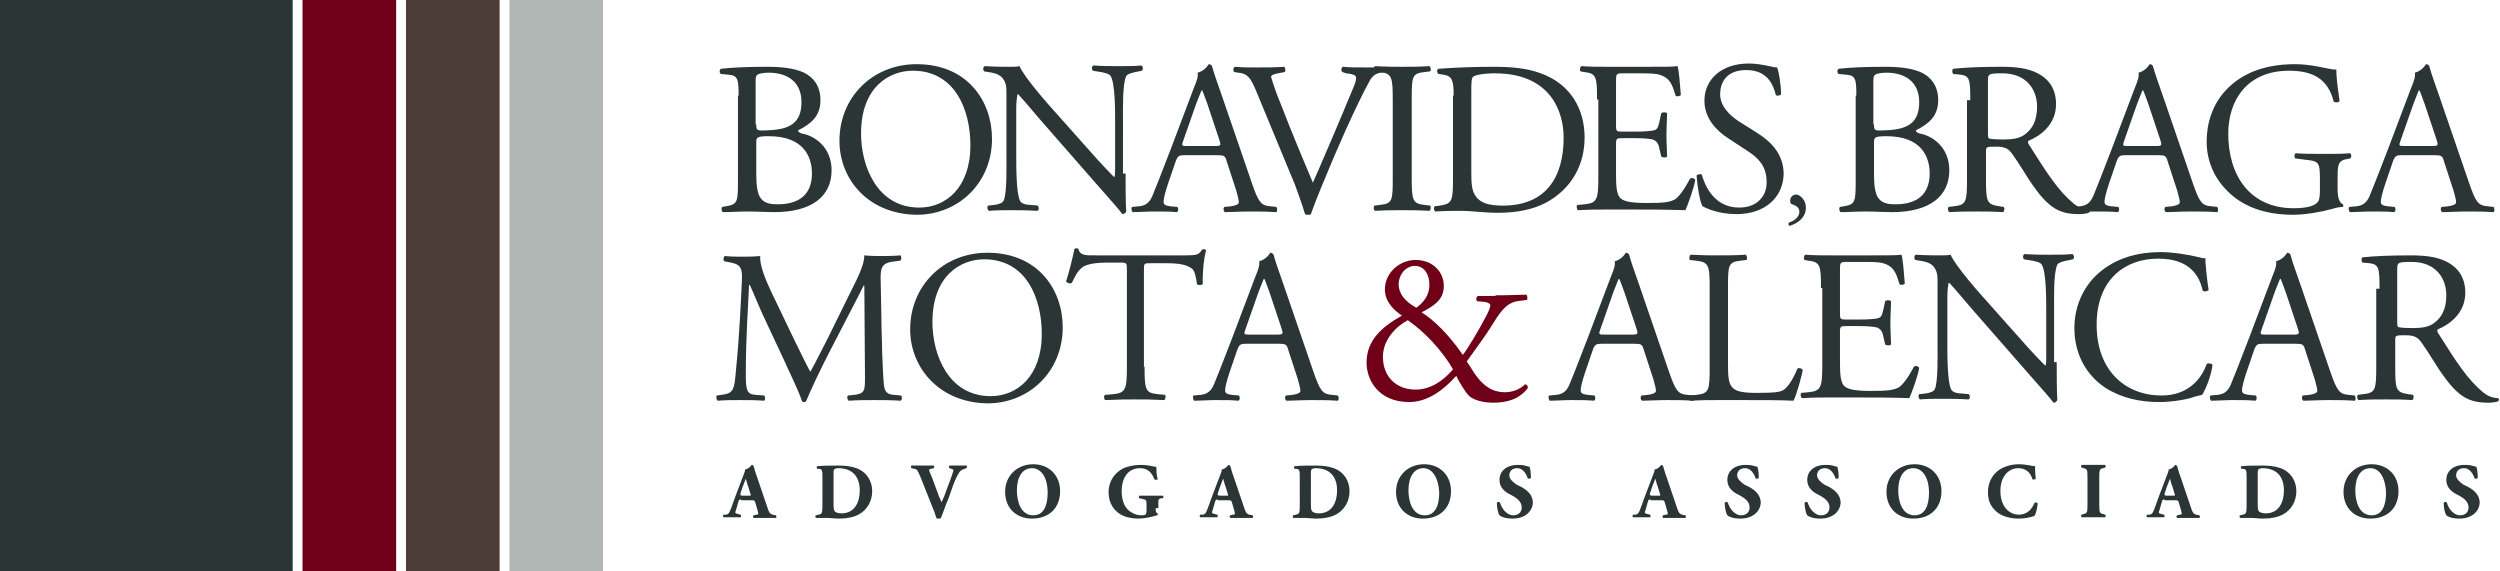 <?xml version="1.0" encoding="utf-8"?>
<!-- Generator: Adobe Illustrator 23.0.2, SVG Export Plug-In . SVG Version: 6.00 Build 0)  -->
<svg version="1.1" id="Capa_1" xmlns="http://www.w3.org/2000/svg" xmlns:xlink="http://www.w3.org/1999/xlink" x="0px" y="0px"
	 viewBox="0 0 381.8 87.2" style="enable-background:new 0 0 381.8 87.2;" xml:space="preserve">
<style type="text/css">
	.st0{fill:#2B3535;}
	.st1{fill:#700018;}
	.st2{fill:#4D3D38;}
	.st3{fill:#B0B7B4;}
</style>
<g>
	<rect class="st0" width="44.7" height="87.2"/>
	<rect x="46.2" class="st1" width="14.3" height="87.2"/>
	<rect x="62" class="st2" width="14.3" height="87.2"/>
	<rect x="77.8" class="st3" width="14.3" height="87.2"/>
	<path class="st0" d="M114.4,75.7c0.3,0,0.3,0,0.2-0.3l-0.3-1c-0.2-0.5-0.3-1-0.4-1.3c-0.1,0.3-0.3,0.8-0.5,1.3l-0.3,0.9
		c-0.1,0.3,0,0.4,0.3,0.4H114.4z M113.2,76.3c-0.3,0-0.3,0-0.4,0.2l-0.4,1.4c-0.1,0.2-0.1,0.3-0.1,0.4c0,0.1,0.1,0.1,0.4,0.2
		l0.4,0.1c0.1,0.1,0.1,0.4,0,0.4c-0.4,0-0.9,0-1.4,0c-0.4,0-0.7,0-1.2,0c-0.1-0.1-0.1-0.3,0-0.4l0.3,0c0.3,0,0.5-0.1,0.7-0.6
		c0.2-0.5,0.4-1,0.7-1.9l1.1-2.9c0.3-0.8,0.5-1.2,0.5-1.5c0.6-0.1,1-0.7,1-0.7c0.2,0,0.2,0.1,0.3,0.2c0.1,0.3,0.2,0.8,0.5,1.6
		l1.6,4.7c0.2,0.7,0.4,1,0.8,1.1l0.5,0.1c0.1,0.1,0.1,0.3,0,0.4c-0.6,0-1.2,0-1.8,0c-0.6,0-1.1,0-1.6,0c-0.1-0.1-0.2-0.3,0-0.4
		l0.4-0.1c0.3,0,0.3-0.1,0.3-0.2c0-0.1-0.1-0.4-0.2-0.8l-0.3-1c-0.1-0.2-0.2-0.2-0.6-0.2H113.2z"/>
	<path class="st0" d="M127.3,76.8c0,0.7,0,1.1,0.2,1.3c0.2,0.2,0.6,0.3,1,0.3c2.1,0,2.8-1.8,2.8-3.5c0-2.1-1.1-3.4-3.3-3.4
		c-0.3,0-0.5,0.1-0.6,0.2c-0.1,0.1-0.1,0.3-0.1,0.7V76.8z M125.6,73c0-1.1,0-1.4-0.6-1.4l-0.2,0c-0.1-0.1-0.1-0.4,0-0.4
		c1-0.1,1.9-0.1,3.2-0.1c1,0,2,0.1,2.8,0.4c1.6,0.6,2.4,2,2.4,3.5c0,1.6-0.8,2.9-2.1,3.6c-0.8,0.4-1.8,0.6-3,0.6
		c-0.6,0-1.2-0.1-1.6-0.1c-0.6,0-1.2,0-1.9,0c-0.1-0.1-0.1-0.4,0-0.4l0.4-0.1c0.5-0.1,0.6-0.2,0.6-1.3V73z"/>
	<path class="st0" d="M144.9,76c-0.6,1.4-0.9,2.4-1.2,3.1c-0.1,0.1-0.2,0.1-0.4,0.1c-0.1,0-0.3,0-0.3-0.1c-0.1-0.3-0.3-1-0.5-1.4
		l-1.9-4.8c-0.5-1.1-0.5-1.2-0.9-1.3l-0.5-0.1c-0.1-0.1-0.1-0.3,0-0.4c0.6,0,1,0,1.6,0c0.5,0,1.1,0,1.8,0c0.1,0.1,0.1,0.3,0,0.4
		l-0.4,0.1c-0.2,0-0.3,0.1-0.3,0.2c0,0.1,0.2,0.6,0.5,1.3l1,2.7c0.2,0.4,0.3,0.7,0.4,0.9c0.1-0.2,0.2-0.5,0.4-0.9l0.4-1.1
		c0.3-0.8,0.8-2.1,0.9-2.5c0.1-0.2,0.1-0.4,0.1-0.4c0-0.1,0-0.1-0.3-0.2l-0.3-0.1c-0.1-0.1-0.1-0.3,0-0.4c0.6,0,1,0,1.5,0
		c0.4,0,0.8,0,1.1,0c0.1,0,0.1,0.3,0,0.4l-0.3,0.1c-0.3,0.1-0.5,0.2-0.7,0.4c-0.3,0.4-0.6,1-1,2L144.9,76z"/>
	<path class="st0" d="M157.6,71.5c-1.5,0-2.3,1.4-2.3,3.4c0,1.5,0.5,3.8,2.5,3.8c1.6,0,2.2-1.5,2.2-3.5
		C160,73.1,159.1,71.5,157.6,71.5 M161.9,75c0,2.6-1.7,4.2-4.3,4.2c-2.4,0-4.1-1.6-4.1-4.1c0-2.4,1.8-4.2,4.3-4.2
		C160.2,70.9,161.9,72.6,161.9,75"/>
	<path class="st0" d="M176.5,77.6c0,0.5,0,0.7,0.3,0.8c0,0,0,0.3,0,0.3c-0.2,0-0.5,0.1-0.8,0.2c-0.4,0.1-1.4,0.3-2.1,0.3
		c-0.8,0-1.5-0.1-2.3-0.4c-1.4-0.6-2.3-1.9-2.3-3.6c0-1.5,0.7-2.8,2.1-3.6c0.8-0.4,1.8-0.6,2.8-0.6c1.3,0,2,0.3,2.4,0.3
		c0,0.4,0,1.2,0.2,1.9c0,0.1-0.4,0.1-0.5,0c-0.4-1.1-1.1-1.7-2.2-1.7c-1.9,0-2.8,1.6-2.8,3.5c0,1.7,0.6,2.7,1.4,3.2
		c0.6,0.4,1.2,0.5,1.6,0.5c0.7,0,0.8-0.1,0.8-0.9V77c0-0.6-0.1-0.7-0.6-0.8l-0.5-0.1c-0.1-0.1-0.1-0.3,0-0.4c0.8,0,1.4,0,2,0
		c0.6,0,1.2,0,1.6,0c0.1,0.1,0.1,0.3,0,0.4l-0.3,0c-0.4,0.1-0.4,0.2-0.4,0.8V77.6z"/>
	<path class="st0" d="M187.3,75.7c0.3,0,0.3,0,0.2-0.3l-0.3-1c-0.2-0.5-0.3-1-0.4-1.3c-0.1,0.3-0.3,0.8-0.5,1.3l-0.3,0.9
		c-0.1,0.3,0,0.4,0.3,0.4H187.3z M186,76.3c-0.3,0-0.3,0-0.4,0.2l-0.4,1.4c-0.1,0.2-0.1,0.3-0.1,0.4c0,0.1,0.1,0.1,0.4,0.2l0.4,0.1
		c0.1,0.1,0.1,0.4,0,0.4c-0.4,0-0.9,0-1.4,0c-0.4,0-0.7,0-1.2,0c-0.1-0.1-0.1-0.3,0-0.4l0.3,0c0.3,0,0.5-0.1,0.7-0.6
		c0.2-0.5,0.4-1,0.7-1.9l1.1-2.9c0.3-0.8,0.5-1.2,0.5-1.5c0.6-0.1,1-0.7,1-0.7c0.2,0,0.2,0.1,0.3,0.2c0.1,0.3,0.2,0.8,0.5,1.6
		l1.6,4.7c0.2,0.7,0.4,1,0.8,1.1l0.5,0.1c0.1,0.1,0.1,0.3,0,0.4c-0.6,0-1.2,0-1.8,0c-0.6,0-1.1,0-1.6,0c-0.1-0.1-0.2-0.3,0-0.4
		l0.4-0.1c0.3,0,0.3-0.1,0.3-0.2c0-0.1-0.1-0.4-0.2-0.8l-0.3-1c-0.1-0.2-0.2-0.2-0.6-0.2H186z"/>
	<path class="st0" d="M200.2,76.8c0,0.7,0,1.1,0.2,1.3c0.2,0.2,0.6,0.3,1,0.3c2.1,0,2.8-1.8,2.8-3.5c0-2.1-1.1-3.4-3.3-3.4
		c-0.3,0-0.5,0.1-0.6,0.2c-0.1,0.1-0.1,0.3-0.1,0.7V76.8z M198.5,73c0-1.1,0-1.4-0.6-1.4l-0.2,0c-0.1-0.1-0.1-0.4,0-0.4
		c1-0.1,1.9-0.1,3.2-0.1c1,0,2,0.1,2.8,0.4c1.6,0.6,2.4,2,2.4,3.5c0,1.6-0.8,2.9-2.1,3.6c-0.8,0.4-1.8,0.6-3,0.6
		c-0.6,0-1.2-0.1-1.6-0.1c-0.6,0-1.2,0-1.9,0c-0.1-0.1-0.1-0.4,0-0.4l0.4-0.1c0.5-0.1,0.6-0.2,0.6-1.3V73z"/>
	<path class="st0" d="M217.4,71.5c-1.5,0-2.3,1.4-2.3,3.4c0,1.5,0.5,3.8,2.5,3.8c1.6,0,2.2-1.5,2.2-3.5
		C219.7,73.1,218.8,71.5,217.4,71.5 M221.6,75c0,2.6-1.7,4.2-4.3,4.2c-2.4,0-4.1-1.6-4.1-4.1c0-2.4,1.8-4.2,4.3-4.2
		C219.9,70.9,221.6,72.6,221.6,75"/>
	<path class="st0" d="M231,79.2c-1.1,0-1.8-0.3-2-0.5c-0.2-0.3-0.4-1.1-0.4-1.9c0.1-0.2,0.4-0.2,0.5,0c0.2,0.8,1,1.9,2,1.9
		c0.9,0,1.3-0.6,1.3-1.2c0-1-0.9-1.5-1.6-1.9c-0.9-0.4-1.8-1.1-1.8-2.3c0-1.3,1-2.3,2.8-2.3c0.4,0,0.9,0,1.4,0.2
		c0.2,0,0.3,0.1,0.4,0.1c0.1,0.3,0.2,0.9,0.2,1.7c-0.1,0.1-0.4,0.2-0.5,0c-0.2-0.6-0.7-1.5-1.6-1.5c-0.8,0-1.2,0.5-1.2,1.1
		c0,0.5,0.5,1,1.1,1.4l0.8,0.4c0.7,0.4,1.7,1.1,1.7,2.4C234,78.2,232.8,79.2,231,79.2"/>
	<path class="st0" d="M253.3,75.7c0.3,0,0.3,0,0.2-0.3l-0.3-1c-0.2-0.5-0.3-1-0.4-1.3c-0.1,0.3-0.3,0.8-0.5,1.3l-0.3,0.9
		c-0.1,0.3,0,0.4,0.3,0.4H253.3z M252.1,76.3c-0.3,0-0.3,0-0.4,0.2l-0.4,1.4c-0.1,0.2-0.1,0.3-0.1,0.4c0,0.1,0.1,0.1,0.4,0.2
		l0.4,0.1c0.1,0.1,0.1,0.4,0,0.4c-0.4,0-0.9,0-1.4,0c-0.4,0-0.7,0-1.2,0c-0.1-0.1-0.1-0.3,0-0.4l0.3,0c0.3,0,0.5-0.1,0.7-0.6
		c0.2-0.5,0.4-1,0.7-1.9l1.1-2.9c0.3-0.8,0.5-1.2,0.5-1.5c0.6-0.1,1-0.7,1-0.7c0.2,0,0.2,0.1,0.3,0.2c0.1,0.3,0.2,0.8,0.5,1.6
		l1.6,4.7c0.2,0.7,0.4,1,0.8,1.1l0.5,0.1c0.1,0.1,0.1,0.3,0,0.4c-0.6,0-1.2,0-1.8,0c-0.6,0-1.1,0-1.6,0c-0.1-0.1-0.2-0.3,0-0.4
		l0.4-0.1c0.3,0,0.3-0.1,0.3-0.2c0-0.1-0.1-0.4-0.2-0.8l-0.3-1c-0.1-0.2-0.2-0.2-0.6-0.2H252.1z"/>
	<path class="st0" d="M265.8,79.2c-1.1,0-1.8-0.3-2-0.5c-0.2-0.3-0.4-1.1-0.4-1.9c0.1-0.2,0.4-0.2,0.5,0c0.2,0.8,1,1.9,2,1.9
		c0.9,0,1.3-0.6,1.3-1.2c0-1-0.9-1.5-1.6-1.9c-0.9-0.4-1.8-1.1-1.8-2.3c0-1.3,1-2.3,2.8-2.3c0.4,0,0.9,0,1.4,0.2
		c0.2,0,0.3,0.1,0.4,0.1c0.1,0.3,0.2,0.9,0.2,1.7c-0.1,0.1-0.4,0.2-0.5,0c-0.2-0.6-0.7-1.5-1.6-1.5c-0.8,0-1.2,0.5-1.2,1.1
		c0,0.5,0.5,1,1.1,1.4l0.8,0.4c0.7,0.4,1.7,1.1,1.7,2.4C268.8,78.2,267.6,79.2,265.8,79.2"/>
	<path class="st0" d="M278,79.2c-1.1,0-1.8-0.3-2-0.5c-0.2-0.3-0.4-1.1-0.4-1.9c0.1-0.2,0.4-0.2,0.5,0c0.2,0.8,1,1.9,2,1.9
		c0.9,0,1.3-0.6,1.3-1.2c0-1-0.9-1.5-1.6-1.9c-0.9-0.4-1.8-1.1-1.8-2.3c0-1.3,1-2.3,2.8-2.3c0.4,0,0.9,0,1.4,0.2
		c0.2,0,0.3,0.1,0.4,0.1c0.1,0.3,0.2,0.9,0.2,1.7c-0.1,0.1-0.4,0.2-0.5,0c-0.2-0.6-0.7-1.5-1.6-1.5c-0.8,0-1.2,0.5-1.2,1.1
		c0,0.5,0.5,1,1.1,1.4l0.8,0.4c0.7,0.4,1.7,1.1,1.7,2.4C281,78.2,279.8,79.2,278,79.2"/>
	<path class="st0" d="M292.2,71.5c-1.5,0-2.3,1.4-2.3,3.4c0,1.5,0.5,3.8,2.5,3.8c1.6,0,2.2-1.5,2.2-3.5
		C294.6,73.1,293.7,71.5,292.2,71.5 M296.5,75c0,2.6-1.7,4.2-4.3,4.2c-2.4,0-4.1-1.6-4.1-4.1c0-2.4,1.8-4.2,4.3-4.2
		C294.8,70.9,296.5,72.6,296.5,75"/>
	<path class="st0" d="M310.8,71.2c0,0.2,0,1.2,0.1,1.9c0,0.1-0.4,0.2-0.5,0.1c-0.3-1.1-1.1-1.7-2.2-1.7c-1.3,0-2.7,1.1-2.7,3.5
		c0,2.4,1.4,3.6,2.8,3.6c1.4,0,2.1-1,2.4-1.8c0.1-0.1,0.4-0.1,0.5,0.1c-0.1,0.9-0.3,1.6-0.5,1.9c-0.6,0.2-1.5,0.4-2.4,0.4
		c-1.2,0-2.4-0.3-3.2-0.9c-0.9-0.7-1.5-1.6-1.5-3.1c0-1.5,0.6-2.5,1.4-3.2c0.8-0.7,2.1-1.1,3.3-1.1
		C309.5,70.9,310.4,71.2,310.8,71.2"/>
	<path class="st0" d="M320.6,77.2c0,1.1,0.1,1.2,0.6,1.3l0.3,0.1c0.1,0.1,0.1,0.3,0,0.4c-0.6,0-1.2,0-1.8,0c-0.6,0-1.2,0-1.8,0
		c-0.1-0.1-0.1-0.3,0-0.4l0.3-0.1c0.5-0.1,0.6-0.2,0.6-1.3v-4.4c0-1.1-0.1-1.2-0.6-1.3l-0.3-0.1c-0.1-0.1-0.1-0.3,0-0.4
		c0.6,0,1.2,0,1.8,0c0.6,0,1.2,0,1.8,0c0.1,0.1,0.1,0.3,0,0.4l-0.3,0.1c-0.5,0.1-0.6,0.2-0.6,1.3V77.2z"/>
	<path class="st0" d="M331.9,75.7c0.3,0,0.3,0,0.2-0.3l-0.3-1c-0.2-0.5-0.3-1-0.4-1.3c-0.1,0.3-0.3,0.8-0.5,1.3l-0.3,0.9
		c-0.1,0.3,0,0.4,0.3,0.4H331.9z M330.6,76.3c-0.3,0-0.3,0-0.4,0.2l-0.4,1.4c-0.1,0.2-0.1,0.3-0.1,0.4c0,0.1,0.1,0.1,0.4,0.2
		l0.4,0.1c0.1,0.1,0.1,0.4,0,0.4c-0.4,0-0.9,0-1.4,0c-0.4,0-0.7,0-1.2,0c-0.1-0.1-0.1-0.3,0-0.4l0.3,0c0.3,0,0.5-0.1,0.7-0.6
		c0.2-0.5,0.4-1,0.7-1.9l1.1-2.9c0.3-0.8,0.5-1.2,0.5-1.5c0.6-0.1,1-0.7,1-0.7c0.2,0,0.2,0.1,0.3,0.2c0.1,0.3,0.2,0.8,0.5,1.6
		l1.6,4.7c0.2,0.7,0.4,1,0.8,1.1l0.5,0.1c0.1,0.1,0.1,0.3,0,0.4c-0.6,0-1.2,0-1.8,0c-0.6,0-1.1,0-1.6,0c-0.1-0.1-0.2-0.3,0-0.4
		l0.4-0.1c0.3,0,0.3-0.1,0.3-0.2c0-0.1-0.1-0.4-0.2-0.8l-0.3-1c-0.1-0.2-0.2-0.2-0.6-0.2H330.6z"/>
	<path class="st0" d="M344.8,76.8c0,0.7,0,1.1,0.2,1.3c0.2,0.2,0.6,0.3,1,0.3c2.1,0,2.8-1.8,2.8-3.5c0-2.1-1.1-3.4-3.3-3.4
		c-0.3,0-0.5,0.1-0.6,0.2c-0.1,0.1-0.1,0.3-0.1,0.7V76.8z M343.1,73c0-1.1,0-1.4-0.6-1.4l-0.2,0c-0.1-0.1-0.1-0.4,0-0.4
		c1-0.1,1.9-0.1,3.2-0.1c1,0,2,0.1,2.8,0.4c1.6,0.6,2.4,2,2.4,3.5c0,1.6-0.8,2.9-2.1,3.6c-0.8,0.4-1.8,0.6-3,0.6
		c-0.6,0-1.2-0.1-1.6-0.1c-0.6,0-1.2,0-1.9,0c-0.1-0.1-0.1-0.4,0-0.4l0.4-0.1c0.5-0.1,0.6-0.2,0.6-1.3V73z"/>
	<path class="st0" d="M362,71.5c-1.5,0-2.3,1.4-2.3,3.4c0,1.5,0.5,3.8,2.5,3.8c1.6,0,2.2-1.5,2.2-3.5
		C364.3,73.1,363.5,71.5,362,71.5 M366.3,75c0,2.6-1.7,4.2-4.3,4.2c-2.4,0-4.1-1.6-4.1-4.1c0-2.4,1.8-4.2,4.3-4.2
		C364.6,70.9,366.3,72.6,366.3,75"/>
	<path class="st0" d="M375.6,79.2c-1.1,0-1.8-0.3-2-0.5c-0.2-0.3-0.4-1.1-0.4-1.9c0.1-0.2,0.4-0.2,0.5,0c0.2,0.8,1,1.9,2,1.9
		c0.9,0,1.3-0.6,1.3-1.2c0-1-0.9-1.5-1.6-1.9c-0.9-0.4-1.8-1.1-1.8-2.3c0-1.3,1-2.3,2.8-2.3c0.4,0,0.9,0,1.4,0.2
		c0.2,0,0.3,0.1,0.4,0.1c0.1,0.3,0.2,0.9,0.2,1.7c-0.1,0.1-0.4,0.2-0.5,0c-0.2-0.6-0.7-1.5-1.6-1.5c-0.8,0-1.2,0.5-1.2,1.1
		c0,0.5,0.5,1,1.1,1.4l0.8,0.4c0.7,0.4,1.7,1.1,1.7,2.4C378.6,78.2,377.4,79.2,375.6,79.2"/>
	<path class="st0" d="M115.5,26.7c0,1.2,0.1,2.9,0.7,3.6c0.6,0.8,1.6,0.9,2.6,0.9c3,0,5.2-1.3,5.2-4.7c0-2.6-1.3-5.7-6.6-5.7
		c-1.8,0-1.9,0.2-1.9,0.9V26.7z M115.5,19c0,0.9,0,1,1.7,0.9c3.4-0.1,5.2-1.1,5.2-4.3c0-3.3-2.4-4.5-5-4.5c-0.7,0-1.2,0.1-1.5,0.2
		c-0.3,0.1-0.5,0.3-0.5,0.9V19z M112.8,14.6c0-2.5-0.1-3.1-1.6-3.2l-1.1-0.1c-0.3-0.2-0.2-0.7,0-0.8c1.8-0.2,4.1-0.3,7.1-0.3
		c2.1,0,4.1,0.2,5.6,0.9c1.4,0.7,2.5,2,2.5,4.2c0,2.4-1.4,3.6-3.4,4.6c0,0.3,0.3,0.4,0.6,0.5c1.8,0.3,4.5,2,4.5,5.6
		c0,3.9-2.9,6.4-8.8,6.4c-1,0-2.6-0.1-4-0.1c-1.5,0-2.6,0.1-3.8,0.1c-0.2-0.1-0.3-0.6-0.1-0.8l0.6-0.1c1.8-0.3,1.8-0.7,1.8-4.2V14.6
		z"/>
	<path class="st0" d="M148.2,22.2c0-5.5-2.4-11.4-8.8-11.4c-3.5,0-7.9,2.4-7.9,9.6c0,4.9,2.4,11.3,8.9,11.3
		C144.4,31.7,148.2,28.7,148.2,22.2 M128.2,21.5c0-6.6,5-11.7,11.8-11.7c7.7,0,11.5,5.6,11.5,11.4c0,6.7-5.1,11.6-11.5,11.6
		C132.6,32.7,128.2,27.4,128.2,21.5"/>
	<path class="st0" d="M171.9,26.5c0,1,0,5,0.1,5.8c-0.1,0.2-0.3,0.4-0.6,0.4c-0.4-0.6-1.4-1.7-4.3-5l-7.7-8.8
		c-0.9-1-3.2-3.8-3.9-4.5h-0.1c-0.1,0.4-0.2,1.2-0.2,2.2v7.2c0,1.6,0,5.9,0.6,6.9c0.2,0.4,0.9,0.6,1.7,0.6l1,0.1
		c0.2,0.3,0.2,0.7-0.1,0.8c-1.5-0.1-2.7-0.1-3.9-0.1c-1.4,0-2.3,0-3.5,0.1c-0.2-0.2-0.3-0.6-0.1-0.8l0.9-0.1
		c0.8-0.1,1.3-0.3,1.5-0.7c0.5-1.2,0.4-5.3,0.4-6.8v-9.6c0-0.9,0-1.6-0.7-2.4c-0.5-0.5-1.3-0.7-2.1-0.8l-0.6-0.1
		c-0.2-0.2-0.2-0.7,0.1-0.8c1.4,0.1,3.2,0.1,3.8,0.1c0.5,0,1.1,0,1.5-0.1c0.7,1.7,4.6,6.1,5.7,7.3l3.2,3.6c2.3,2.6,3.9,4.4,5.5,6
		h0.1c0.1-0.2,0.1-0.7,0.1-1.4v-7.1c0-1.6,0-5.9-0.7-6.9c-0.2-0.3-0.7-0.5-2.1-0.7l-0.6-0.1c-0.2-0.2-0.2-0.7,0.1-0.8
		c1.5,0.1,2.7,0.1,3.9,0.1c1.4,0,2.3,0,3.4-0.1c0.3,0.2,0.3,0.6,0.1,0.8l-0.5,0.1c-1.1,0.2-1.7,0.4-1.9,0.7
		c-0.6,1.2-0.5,5.3-0.5,6.8V26.5z"/>
	<path class="st0" d="M180.7,21.5c-0.3,0.8-0.2,0.8,0.7,0.8h4.1c1,0,1-0.1,0.7-1l-1.8-5.4c-0.3-0.8-0.6-1.7-0.8-2.1h-0.1
		c-0.1,0.2-0.4,1-0.8,2L180.7,21.5z M187.3,24.5c-0.2-0.7-0.4-0.8-1.4-0.8h-5c-0.8,0-1,0.1-1.3,0.8l-1.2,3.5
		c-0.5,1.5-0.7,2.4-0.7,2.8c0,0.4,0.2,0.6,1,0.7l1.1,0.1c0.2,0.2,0.2,0.7-0.1,0.8c-0.9-0.1-1.9-0.1-3.5-0.1c-1.1,0-2.3,0.1-3.2,0.1
		c-0.2-0.1-0.3-0.7-0.1-0.8l1.1-0.1c0.8-0.1,1.5-0.4,2-1.6c0.6-1.5,1.5-3.7,2.9-7.4l3.4-9c0.5-1.2,0.7-1.8,0.6-2.4
		c0.8-0.2,1.4-0.8,1.7-1.3c0.2,0,0.4,0.1,0.5,0.3c0.4,1.5,1,3,1.5,4.5l4.6,13.4c1,2.9,1.4,3.4,2.8,3.5l0.9,0.1
		c0.2,0.2,0.2,0.7,0,0.8c-1.4-0.1-2.5-0.1-4-0.1c-1.6,0-2.9,0.1-3.8,0.1c-0.3-0.1-0.3-0.7-0.1-0.8l1-0.1c0.7-0.1,1.2-0.3,1.2-0.6
		c0-0.4-0.2-1-0.4-1.8L187.3,24.5z"/>
	<path class="st0" d="M191.8,13.8c-0.8-1.9-1.3-2.6-2.7-2.7l-0.6-0.1c-0.2-0.2-0.2-0.7,0.1-0.8c1,0.1,2,0.1,3.5,0.1
		c1.5,0,2.6,0,4-0.1c0.2,0.1,0.3,0.6,0.1,0.8l-0.5,0.1c-1.3,0.2-1.5,0.4-1.6,0.6c0.1,0.3,0.6,2.1,1.7,4.7c1.5,3.9,3.1,7.7,4.7,11.5
		c1-2.2,2.4-5.6,3.2-7.4c1-2.3,2.5-6,3.1-7.4c0.3-0.7,0.3-1.1,0.3-1.3c0-0.2-0.3-0.5-1.5-0.6L205,11c-0.2-0.2-0.2-0.7,0.1-0.8
		c0.9,0.1,2.2,0.1,3.5,0.1c1.1,0,2.1,0,3.2-0.1c0.2,0.1,0.2,0.7,0.1,0.8l-1,0.1c-0.8,0.1-1.3,0.5-1.7,1.2c-0.9,1.6-2.2,4.3-3.7,7.6
		l-1.8,4.1c-1.3,3.1-2.9,6.9-3.5,8.7c-0.1,0.1-0.2,0.1-0.4,0.1c-0.2,0-0.3,0-0.5-0.1c-0.4-1.4-1-3-1.5-4.4L191.8,13.8z"/>
	<path class="st0" d="M212.7,15.3c0-3.5-0.1-4.1-2-4.3l-0.8-0.1c-0.2-0.1-0.1-0.7,0.1-0.8c1.7,0.1,2.8,0.1,4.2,0.1
		c1.3,0,2.5,0,4.1-0.1c0.2,0.1,0.3,0.7,0.1,0.8l-0.8,0.1c-2,0.2-2,0.7-2,4.3v11.8c0,3.5,0.1,4,2,4.2l0.8,0.1
		c0.2,0.1,0.1,0.7-0.1,0.8c-1.7-0.1-2.8-0.1-4.1-0.1c-1.4,0-2.5,0-4.2,0.1c-0.2-0.1-0.3-0.6-0.1-0.8l0.8-0.1c2-0.2,2-0.7,2-4.2V15.3
		z"/>
	<path class="st0" d="M224.7,26.4c0,1.8,0.1,2.8,0.7,3.6c0.7,1,2,1.4,4.1,1.4c6.5,0,9.3-4.2,9.3-10.4c0-3.7-1.8-9.8-10.5-9.8
		c-2,0-3,0.3-3.3,0.5c-0.3,0.2-0.3,1-0.3,2.5V26.4z M222,14.6c0-2.3-0.2-3-1.6-3.2l-0.7-0.1c-0.3-0.2-0.3-0.7,0-0.8
		c2.8-0.2,5.5-0.3,8.3-0.3c2.8,0,5.2,0.2,7.3,1c4.5,1.6,6.7,5.4,6.7,9.8c0,4.2-2,7.8-5.8,9.9c-2.2,1.2-4.9,1.6-7.4,1.6
		c-2.1,0-4.3-0.3-5.4-0.3c-1.4,0-2.6,0-4.2,0.1c-0.2-0.1-0.3-0.6-0.1-0.8l0.8-0.1c1.9-0.3,2-0.7,2-4.2V14.6z"/>
	<path class="st0" d="M243.9,15.2c0-3.5-0.1-4-2-4.2l-0.5-0.1c-0.2-0.1-0.1-0.7,0.1-0.8c1.4,0.1,2.6,0.1,3.9,0.1h6.3
		c2.1,0,4.1,0,4.5-0.1c0.2,0.6,0.4,3,0.5,4.4c-0.1,0.2-0.7,0.3-0.8,0.1c-0.5-1.6-0.8-2.7-2.5-3.2c-0.7-0.2-1.8-0.2-3.2-0.2h-2.4
		c-1,0-1,0.1-1,1.3v6.7c0,0.9,0.1,0.9,1.1,0.9h1.9c1.4,0,2.4-0.1,2.8-0.2c0.4-0.1,0.6-0.3,0.8-1.2l0.3-1.4c0.2-0.2,0.7-0.2,0.9,0
		c0,0.8-0.1,2.1-0.1,3.4c0,1.2,0.1,2.5,0.1,3.2c-0.1,0.2-0.7,0.2-0.9,0l-0.3-1.3c-0.1-0.6-0.4-1.1-1-1.3c-0.5-0.1-1.3-0.2-2.6-0.2
		h-1.9c-1,0-1.1,0-1.1,0.9v4.7c0,1.8,0.1,2.9,0.6,3.5c0.4,0.4,1.1,0.8,4,0.8c2.6,0,3.5-0.1,4.3-0.5c0.6-0.3,1.5-1.5,2.4-3.2
		c0.2-0.2,0.7-0.1,0.8,0.2c-0.2,1.2-1.1,3.7-1.5,4.6c-3-0.1-6-0.1-8.9-0.1h-3c-1.4,0-2.6,0-4.5,0.1c-0.2-0.1-0.3-0.6-0.1-0.8
		l1.1-0.1c1.9-0.2,2.1-0.7,2.1-4.2V15.2z"/>
	<path class="st0" d="M265.2,32.7c-2.8,0-4.6-0.9-5.2-1.2c-0.4-0.7-0.8-3.1-0.9-4.7c0.2-0.2,0.7-0.3,0.8-0.1c0.5,1.7,1.9,5,5.7,5
		c2.8,0,4.2-1.8,4.2-3.8c0-1.5-0.3-3.1-2.7-4.7l-3.2-2.1c-1.7-1.1-3.6-3-3.6-5.7c0-3.2,2.5-5.7,6.8-5.7c1,0,2.2,0.2,3.1,0.4
		c0.4,0.1,0.9,0.2,1.2,0.2c0.3,0.8,0.6,2.7,0.6,4.1c-0.1,0.2-0.7,0.3-0.8,0.1c-0.4-1.6-1.3-3.8-4.5-3.8c-3.3,0-4,2.2-4,3.7
		c0,1.9,1.6,3.3,2.8,4.1l2.7,1.7c2.1,1.3,4.2,3.2,4.2,6.4C272.3,30.2,269.5,32.7,265.2,32.7"/>
	<path class="st0" d="M275.8,31.7c0,1.5-1.2,2.4-2.5,2.8c-0.2-0.1-0.2-0.4-0.1-0.5c0.6-0.2,1.6-0.7,1.6-1.7c0-0.8-0.9-1-1.1-1.1
		c-0.3-0.1-0.3-0.3-0.3-0.6c0-0.4,0.3-0.9,1-0.9C274.9,29.8,275.8,30.5,275.8,31.7"/>
	<path class="st0" d="M286.2,26.7c0,1.2,0.1,2.9,0.7,3.6c0.6,0.8,1.6,0.9,2.6,0.9c3,0,5.2-1.3,5.2-4.7c0-2.6-1.3-5.7-6.6-5.7
		c-1.8,0-1.9,0.2-1.9,0.9V26.7z M286.2,19c0,0.9,0,1,1.7,0.9c3.4-0.1,5.2-1.1,5.2-4.3c0-3.3-2.4-4.5-5-4.5c-0.7,0-1.2,0.1-1.5,0.2
		c-0.3,0.1-0.5,0.3-0.5,0.9V19z M283.5,14.6c0-2.5-0.1-3.1-1.6-3.2l-1.1-0.1c-0.3-0.2-0.2-0.7,0-0.8c1.8-0.2,4.1-0.3,7.1-0.3
		c2.1,0,4.1,0.2,5.6,0.9c1.4,0.7,2.5,2,2.5,4.2c0,2.4-1.4,3.6-3.4,4.6c0,0.3,0.3,0.4,0.6,0.5c1.8,0.3,4.5,2,4.5,5.6
		c0,3.9-2.9,6.4-8.8,6.4c-1,0-2.6-0.1-4-0.1c-1.5,0-2.6,0.1-3.8,0.1c-0.2-0.1-0.3-0.6-0.1-0.8l0.6-0.1c1.8-0.3,1.8-0.7,1.8-4.2V14.6
		z"/>
	<path class="st0" d="M303.6,20c0,0.6,0,1,0.1,1.1c0.1,0.1,0.6,0.2,2.3,0.2c1.2,0,2.5-0.1,3.4-0.9c0.9-0.7,1.7-1.9,1.7-4.1
		c0-2.6-1.6-5.1-5.3-5.1c-2.1,0-2.2,0.1-2.2,1.1V20z M300.9,15.3c0-3.2-0.1-3.7-1.5-3.9l-1.1-0.1c-0.2-0.2-0.2-0.7,0-0.8
		c1.9-0.2,4.2-0.3,7.4-0.3c2.1,0,4,0.2,5.5,1c1.6,0.8,2.8,2.3,2.8,4.7c0,3.2-2.5,4.9-4.2,5.6c-0.2,0.2,0,0.5,0.2,0.8
		c2.7,4.3,4.4,6.9,6.7,8.8c0.6,0.5,1.4,0.9,2.3,0.9c0.2,0.1,0.2,0.3,0,0.5c-0.3,0.1-0.8,0.2-1.5,0.2c-2.8,0-4.5-0.8-6.9-4.2
		c-0.9-1.2-2.2-3.5-3.3-5c-0.5-0.7-1-1.1-2.4-1.1c-1.5,0-1.6,0-1.6,0.7v4.2c0,3.5,0.1,3.9,2,4.2l0.7,0.1c0.2,0.2,0.1,0.7-0.1,0.8
		c-1.5-0.1-2.6-0.1-4-0.1c-1.4,0-2.6,0-4.2,0.1c-0.2-0.1-0.3-0.6-0.1-0.8l0.8-0.1c1.9-0.2,2-0.7,2-4.2V15.3z"/>
	<path class="st0" d="M324.4,21.5c-0.3,0.8-0.2,0.8,0.7,0.8h4.1c1,0,1-0.1,0.7-1l-1.8-5.4c-0.3-0.8-0.6-1.7-0.8-2.1h-0.1
		c-0.1,0.2-0.4,1-0.8,2L324.4,21.5z M331,24.5c-0.2-0.7-0.4-0.8-1.4-0.8h-5c-0.8,0-1,0.1-1.3,0.8l-1.2,3.5c-0.5,1.5-0.7,2.4-0.7,2.8
		c0,0.4,0.2,0.6,1,0.7l1.1,0.1c0.2,0.2,0.2,0.7-0.1,0.8c-0.9-0.1-1.9-0.1-3.5-0.1c-1.1,0-2.3,0.1-3.2,0.1c-0.2-0.1-0.3-0.7-0.1-0.8
		l1.1-0.1c0.8-0.1,1.5-0.4,2-1.6c0.6-1.5,1.5-3.7,2.9-7.4l3.4-9c0.5-1.2,0.7-1.8,0.6-2.4c0.8-0.2,1.4-0.8,1.7-1.3
		c0.2,0,0.4,0.1,0.5,0.3c0.4,1.5,1,3,1.5,4.5l4.6,13.4c1,2.9,1.4,3.4,2.8,3.5l0.9,0.1c0.2,0.2,0.2,0.7,0,0.8c-1.4-0.1-2.5-0.1-4-0.1
		c-1.6,0-2.9,0.1-3.8,0.1c-0.3-0.1-0.3-0.7-0.1-0.8l1-0.1c0.7-0.1,1.2-0.3,1.2-0.6c0-0.4-0.2-1-0.4-1.8L331,24.5z"/>
	<path class="st0" d="M357,28.8c0,1.3,0.2,2.1,0.8,2.4c0.1,0.1,0.1,0.3,0,0.4c-0.4,0-1,0.1-1.6,0.3c-1.8,0.5-4.2,0.9-6,0.9
		c-4,0-7.6-1.1-10.1-3.7c-2-2-3.1-4.6-3.1-7.5c0-2.8,0.9-5.7,3-7.9c2.2-2.3,5.5-3.9,10.5-3.9c1.9,0,3.7,0.4,4.2,0.5
		c0.6,0.1,1.7,0.4,2.1,0.3c0,1.1,0.2,2.8,0.5,4.8c-0.1,0.3-0.7,0.3-0.9,0.1c-0.9-3.6-3.4-4.7-6.8-4.7c-6.5,0-9.3,4.6-9.3,9.6
		c0,6.4,3.3,11.4,10,11.4c2.1,0,3.3-0.4,3.7-1c0.2-0.2,0.3-0.8,0.3-1.9v-1.3c0-2.8-0.1-3-2.2-3.2l-1.5-0.2c-0.3-0.1-0.2-0.7,0-0.8
		c1,0.1,2.8,0.1,4.8,0.1c1.3,0,2.4,0,3.5-0.1c0.2,0.1,0.3,0.6,0,0.8l-0.5,0.1c-1.4,0.2-1.4,1.1-1.4,2.8V28.8z"/>
	<path class="st0" d="M366.6,21.5c-0.3,0.8-0.2,0.8,0.7,0.8h4.1c1,0,1-0.1,0.7-1l-1.8-5.4c-0.3-0.8-0.6-1.7-0.8-2.1h-0.1
		c-0.1,0.2-0.4,1-0.8,2L366.6,21.5z M373.2,24.5c-0.2-0.7-0.4-0.8-1.4-0.8h-5c-0.8,0-1,0.1-1.3,0.8l-1.2,3.5
		c-0.5,1.5-0.7,2.4-0.7,2.8c0,0.4,0.2,0.6,1,0.7l1.1,0.1c0.2,0.2,0.2,0.7-0.1,0.8c-0.9-0.1-1.9-0.1-3.5-0.1c-1.1,0-2.3,0.1-3.2,0.1
		c-0.2-0.1-0.3-0.7-0.1-0.8l1.1-0.1c0.8-0.1,1.5-0.4,2-1.6c0.6-1.5,1.5-3.7,2.9-7.4l3.4-9c0.5-1.2,0.7-1.8,0.6-2.4
		c0.8-0.2,1.4-0.8,1.7-1.3c0.2,0,0.4,0.1,0.5,0.3c0.4,1.5,1,3,1.5,4.5l4.6,13.4c1,2.9,1.4,3.4,2.8,3.5l0.9,0.1
		c0.2,0.2,0.2,0.7,0,0.8c-1.4-0.1-2.5-0.1-4-0.1c-1.6,0-2.9,0.1-3.8,0.1c-0.3-0.1-0.3-0.7-0.1-0.8l1-0.1c0.7-0.1,1.2-0.3,1.2-0.6
		c0-0.4-0.2-1-0.4-1.8L373.2,24.5z"/>
	<path class="st0" d="M121.4,52.1c0.8,1.6,1.5,3.1,2.3,4.6h0.1c0.9-1.6,1.7-3.3,2.6-5l3.1-6.3c1.5-3,2.5-4.9,2.5-6.4
		c1.1,0.1,1.8,0.1,2.5,0.1c0.8,0,1.9,0,3-0.1c0.2,0.1,0.2,0.7,0,0.8l-0.7,0.1c-2.1,0.2-2.4,0.8-2.3,3.2c0.1,3.5,0.1,9.7,0.4,14.5
		c0.1,1.7,0.1,2.6,1.6,2.7l1.1,0.1c0.2,0.2,0.2,0.7-0.1,0.8c-1.4-0.1-2.7-0.1-3.9-0.1c-1.2,0-2.7,0-4,0.1c-0.2-0.2-0.3-0.6-0.1-0.8
		l1-0.1c1.6-0.2,1.6-0.7,1.6-2.8l-0.1-13.9h-0.1c-0.2,0.4-1.5,3-2.2,4.3l-3,5.8c-1.5,2.9-3,6.1-3.6,7.6c-0.1,0.1-0.2,0.1-0.3,0.1
		c-0.1,0-0.2,0-0.3-0.1c-0.6-1.8-2.2-5-2.9-6.6l-3-6.4c-0.7-1.5-1.4-3.3-2.1-4.8h-0.1c-0.1,2.1-0.2,4-0.3,5.9c-0.1,2-0.2,5-0.2,7.8
		c0,2.5,0.2,3,1.5,3.1l1.3,0.1c0.2,0.2,0.2,0.7,0,0.8c-1.1-0.1-2.4-0.1-3.7-0.1c-1.1,0-2.3,0-3.4,0.1c-0.2-0.2-0.3-0.7-0.1-0.8
		l0.7-0.1c1.4-0.2,1.9-0.4,2.1-2.7c0.2-2.2,0.4-4,0.6-7.3c0.2-2.8,0.3-5.6,0.4-7.4c0.1-2.1-0.2-2.6-2.2-2.9l-0.5-0.1
		c-0.2-0.2-0.1-0.7,0.1-0.8c1,0.1,1.8,0.1,2.6,0.1c0.8,0,1.7,0,2.8-0.1c-0.1,1.3,0.7,3.4,1.7,5.5L121.4,52.1z"/>
	<path class="st0" d="M159.1,51c0-5.5-2.4-11.4-8.8-11.4c-3.5,0-7.9,2.4-7.9,9.6c0,4.9,2.4,11.3,8.9,11.3
		C155.3,60.5,159.1,57.5,159.1,51 M139,50.3c0-6.6,5-11.7,11.8-11.7c7.7,0,11.5,5.6,11.5,11.4c0,6.7-5.1,11.6-11.5,11.6
		C143.5,61.5,139,56.2,139,50.3"/>
	<path class="st0" d="M174.8,56c0,3.5,0.1,4,2,4.2l1.1,0.1c0.2,0.1,0.1,0.7-0.1,0.8c-1.9-0.1-3-0.1-4.4-0.1c-1.3,0-2.5,0-4.6,0.1
		c-0.2-0.1-0.3-0.7,0-0.8l1.2-0.1c1.9-0.2,2.1-0.7,2.1-4.2V41.2c0-1,0-1.1-1-1.1h-1.8c-1.4,0-3.3,0.1-4.1,0.8
		c-0.8,0.7-1.1,1.5-1.5,2.3c-0.3,0.2-0.7,0-0.9-0.2c0.5-1.5,1-3.6,1.3-5c0.1-0.1,0.5-0.1,0.6,0c0.2,1.1,1.3,1,2.8,1H181
		c1.8,0,2.1-0.1,2.6-0.9c0.2-0.1,0.5,0,0.6,0.1c-0.4,1.4-0.6,4.1-0.5,5.1c-0.1,0.3-0.7,0.3-0.9,0.1c-0.1-0.8-0.3-2.1-0.8-2.4
		c-0.8-0.6-2-0.8-3.9-0.8h-2.4c-1,0-1,0-1,1.1V56z"/>
	<path class="st0" d="M190.2,50.3c-0.3,0.8-0.2,0.8,0.7,0.8h4.1c1,0,1-0.1,0.7-1l-1.8-5.4c-0.3-0.8-0.6-1.7-0.8-2.1H193
		c-0.1,0.2-0.4,1-0.8,2L190.2,50.3z M196.7,53.3c-0.2-0.7-0.4-0.8-1.4-0.8h-5c-0.8,0-1,0.1-1.3,0.8l-1.2,3.5
		c-0.5,1.5-0.7,2.4-0.7,2.8c0,0.4,0.2,0.6,1,0.7l1.1,0.1c0.2,0.2,0.2,0.7-0.1,0.8c-0.9-0.1-1.9-0.1-3.5-0.1c-1.1,0-2.3,0.1-3.2,0.1
		c-0.2-0.1-0.3-0.7-0.1-0.8l1.1-0.1c0.8-0.1,1.5-0.4,2-1.6c0.6-1.5,1.5-3.7,2.9-7.4l3.4-9c0.5-1.2,0.7-1.8,0.6-2.4
		c0.8-0.2,1.4-0.8,1.7-1.3c0.2,0,0.4,0.1,0.5,0.3c0.4,1.5,1,3,1.5,4.5l4.6,13.4c1,2.9,1.4,3.4,2.8,3.5l0.9,0.1
		c0.2,0.2,0.2,0.7,0,0.8c-1.4-0.1-2.5-0.1-4-0.1c-1.6,0-2.9,0.1-3.8,0.1c-0.3-0.1-0.3-0.7-0.1-0.8l1-0.1c0.7-0.1,1.2-0.3,1.2-0.6
		c0-0.4-0.2-1-0.4-1.8L196.7,53.3z"/>
	<path class="st1" d="M213.6,43.4c0,1.4,0.9,2.6,2.7,3.6c1.1-0.8,2-1.9,2-3.5c0-1.5-0.7-2.9-2.3-2.9C214.6,40.7,213.6,42,213.6,43.4
		 M211.2,54.5c0,3,2,5,5,5c2.2,0,4.2-1.3,5.7-3.1c-1.6-2.8-4.3-5.7-6.9-7.5C213.3,49.8,211.2,51.8,211.2,54.5 M228.4,45.1
		c2.5,0,3.8-0.1,4.7-0.1c0.2,0.2,0.2,0.6,0.1,0.8l-1.5,0.2c-1.8,0.3-2.8,2-3.8,3.6c-1.1,1.8-2.5,3.6-3.9,5.6
		c0.6,0.9,0.8,1.2,1.1,1.7c1.8,2.7,3.5,3,4.8,3c1,0,2.2-0.4,3-1.2c0.3,0,0.5,0.3,0.4,0.6c-1.3,1.7-3.2,2.2-5.3,2.2
		c-1.5,0-2.9-0.4-3.6-1c-0.5-0.4-1.7-2.4-2-3.1c-1.9,2.1-4.3,4-7.2,4c-4.7,0-6.5-3.4-6.5-6c0-3.5,2.4-5.5,5.4-7.2
		c-1.2-0.8-2.6-2.1-2.6-4c0-2.6,2.3-4.5,4.7-4.5c2.5,0,4.3,1.7,4.3,4c0,2.2-1.7,3.1-3.4,4c1.8,1.1,4.1,3.3,6.3,6.5
		c0.8-1,2.5-3.9,3.5-5.8c0.6-1.1,0.7-1.6,0.7-1.8c0-0.2-0.3-0.4-0.9-0.5l-1.1-0.1c-0.2-0.2-0.2-0.6,0.1-0.8H228.4z"/>
	<path class="st0" d="M244.4,50.3c-0.3,0.8-0.2,0.8,0.7,0.8h4.1c1,0,1-0.1,0.7-1l-1.8-5.4c-0.3-0.8-0.6-1.7-0.8-2.1h-0.1
		c-0.1,0.2-0.4,1-0.8,2L244.4,50.3z M251,53.3c-0.2-0.7-0.4-0.8-1.4-0.8h-5c-0.8,0-1,0.1-1.3,0.8l-1.2,3.5c-0.5,1.5-0.7,2.4-0.7,2.8
		c0,0.4,0.2,0.6,1,0.7l1.1,0.1c0.2,0.2,0.2,0.7-0.1,0.8c-0.9-0.1-1.9-0.1-3.5-0.1c-1.1,0-2.3,0.1-3.2,0.1c-0.2-0.1-0.3-0.7-0.1-0.8
		l1.1-0.1c0.8-0.1,1.5-0.4,2-1.6c0.6-1.5,1.5-3.7,2.9-7.4l3.4-9c0.5-1.2,0.7-1.8,0.6-2.4c0.8-0.2,1.4-0.8,1.7-1.3
		c0.2,0,0.4,0.1,0.5,0.3c0.4,1.5,1,3,1.5,4.5l4.6,13.4c1,2.9,1.4,3.4,2.8,3.5l0.9,0.1c0.2,0.2,0.2,0.7,0,0.8c-1.4-0.1-2.5-0.1-4-0.1
		c-1.6,0-2.9,0.1-3.8,0.1c-0.3-0.1-0.3-0.7-0.1-0.8l1-0.1c0.7-0.1,1.2-0.3,1.2-0.6c0-0.4-0.2-1-0.4-1.8L251,53.3z"/>
	<path class="st0" d="M261.1,44c0-3.5-0.1-4-2.2-4.2l-0.8-0.1c-0.2-0.1-0.1-0.7,0.1-0.8c1.9,0.1,3,0.1,4.3,0.1c1.3,0,2.4,0,4.1-0.1
		c0.2,0.1,0.3,0.7,0.1,0.8l-0.8,0.1c-2,0.2-2,0.7-2,4.2v11.6c0,2.1,0.1,3,0.7,3.6c0.4,0.4,1,0.8,3.6,0.8c2.8,0,3.5-0.1,4.1-0.4
		c0.7-0.4,1.5-1.6,2.2-3.3c0.2-0.2,0.8,0,0.8,0.2c0,0.4-0.9,3.8-1.4,4.7c-1.7-0.1-4.9-0.1-8.3-0.1h-3.1c-1.4,0-2.5,0-4.3,0.1
		c-0.2-0.1-0.3-0.6-0.1-0.8l1-0.1c1.9-0.2,2-0.7,2-4.2V44z"/>
	<path class="st0" d="M278.1,44c0-3.5-0.1-4-2-4.2l-0.5-0.1c-0.2-0.1-0.1-0.7,0.1-0.8c1.4,0.1,2.6,0.1,3.9,0.1h6.3
		c2.1,0,4.1,0,4.5-0.1c0.2,0.6,0.4,3,0.5,4.4c-0.1,0.2-0.7,0.3-0.8,0.1c-0.5-1.6-0.8-2.7-2.5-3.2c-0.7-0.2-1.8-0.2-3.2-0.2h-2.4
		c-1,0-1,0.1-1,1.3v6.6c0,0.9,0.1,0.9,1.1,0.9h1.9c1.4,0,2.4-0.1,2.8-0.2c0.4-0.1,0.6-0.3,0.8-1.2l0.3-1.4c0.2-0.2,0.7-0.2,0.9,0
		c0,0.8-0.1,2.1-0.1,3.4c0,1.2,0.1,2.5,0.1,3.2c-0.1,0.2-0.7,0.2-0.9,0l-0.3-1.3c-0.1-0.6-0.4-1.1-1-1.3c-0.5-0.1-1.3-0.2-2.6-0.2
		h-1.9c-1,0-1.1,0-1.1,0.9v4.7c0,1.8,0.1,2.9,0.6,3.5c0.4,0.4,1.1,0.8,4,0.8c2.6,0,3.5-0.1,4.3-0.5c0.6-0.3,1.5-1.5,2.4-3.2
		c0.2-0.2,0.7-0.1,0.8,0.2c-0.2,1.2-1.1,3.7-1.5,4.6c-3-0.1-6-0.1-8.9-0.1h-3c-1.4,0-2.6,0-4.5,0.1c-0.2-0.1-0.3-0.6-0.1-0.8
		l1.1-0.1c1.9-0.2,2.1-0.7,2.1-4.2V44z"/>
	<path class="st0" d="M314.1,55.3c0,1,0,5,0.1,5.8c-0.1,0.2-0.3,0.4-0.6,0.4c-0.4-0.6-1.4-1.7-4.3-5l-7.7-8.8
		c-0.9-1-3.2-3.8-3.9-4.5h-0.1c-0.1,0.4-0.2,1.2-0.2,2.2v7.2c0,1.6,0,5.9,0.6,6.9c0.2,0.4,0.9,0.6,1.7,0.6l1,0.1
		c0.2,0.3,0.2,0.7-0.1,0.8c-1.5-0.1-2.7-0.1-3.9-0.1c-1.4,0-2.3,0-3.5,0.1c-0.2-0.2-0.3-0.6-0.1-0.8l0.9-0.1
		c0.8-0.1,1.3-0.3,1.5-0.7c0.5-1.2,0.4-5.3,0.4-6.8V43c0-0.9,0-1.6-0.7-2.4c-0.5-0.5-1.3-0.7-2.1-0.8l-0.6-0.1
		c-0.2-0.2-0.2-0.7,0.1-0.8c1.4,0.1,3.2,0.1,3.8,0.1c0.5,0,1.1,0,1.5-0.1c0.7,1.7,4.6,6.1,5.7,7.3l3.2,3.6c2.3,2.6,3.9,4.4,5.5,6
		h0.1c0.1-0.2,0.1-0.7,0.1-1.4v-7.1c0-1.6,0-5.9-0.7-6.9c-0.2-0.3-0.7-0.5-2.1-0.7l-0.6-0.1c-0.2-0.2-0.2-0.7,0.1-0.8
		c1.5,0.1,2.7,0.1,3.9,0.1c1.4,0,2.3,0,3.4-0.1c0.3,0.2,0.3,0.6,0.1,0.8l-0.5,0.1c-1.1,0.2-1.7,0.4-1.9,0.7
		c-0.6,1.2-0.5,5.3-0.5,6.8V55.3z"/>
	<path class="st0" d="M321,41.3c2.4-1.9,5.5-2.8,9-2.8c1.8,0,4.3,0.4,5.9,0.8c0.4,0.1,0.6,0.2,0.9,0.1c0,0.8,0.2,2.9,0.5,4.9
		c-0.2,0.2-0.7,0.3-0.9,0.1c-0.5-2.3-2-4.9-6.8-4.9c-5.1,0-9.4,3.2-9.4,10.1c0,7,4.4,10.8,9.9,10.8c4.3,0,6.2-2.8,6.9-4.8
		c0.2-0.2,0.7-0.1,0.9,0.1c-0.2,1.7-1.1,3.9-1.6,4.6c-0.4,0.1-0.8,0.2-1.2,0.3c-0.7,0.3-3.1,0.8-5.3,0.8c-3,0-5.8-0.6-8.3-2.2
		c-2.7-1.8-4.7-4.9-4.7-9.1C316.8,46.5,318.4,43.3,321,41.3"/>
	<path class="st0" d="M345.4,50.3c-0.3,0.8-0.2,0.8,0.7,0.8h4.1c1,0,1-0.1,0.7-1l-1.8-5.4c-0.3-0.8-0.6-1.7-0.8-2.1h-0.1
		c-0.1,0.2-0.4,1-0.8,2L345.4,50.3z M352,53.3c-0.2-0.7-0.4-0.8-1.4-0.8h-5c-0.8,0-1,0.1-1.3,0.8l-1.2,3.5c-0.5,1.5-0.7,2.4-0.7,2.8
		c0,0.4,0.2,0.6,1,0.7l1.1,0.1c0.2,0.2,0.2,0.7-0.1,0.8c-0.9-0.1-1.9-0.1-3.5-0.1c-1.1,0-2.3,0.1-3.2,0.1c-0.2-0.1-0.3-0.7-0.1-0.8
		l1.1-0.1c0.8-0.1,1.5-0.4,2-1.6c0.6-1.5,1.5-3.7,2.9-7.4l3.4-9c0.5-1.2,0.7-1.8,0.6-2.4c0.8-0.2,1.4-0.8,1.7-1.3
		c0.2,0,0.4,0.1,0.5,0.3c0.4,1.5,1,3,1.5,4.5l4.6,13.4c1,2.9,1.4,3.4,2.8,3.5l0.9,0.1c0.2,0.2,0.2,0.7,0,0.8c-1.4-0.1-2.5-0.1-4-0.1
		c-1.6,0-2.9,0.1-3.8,0.1c-0.3-0.1-0.3-0.7-0.1-0.8l1-0.1c0.7-0.1,1.2-0.3,1.2-0.6c0-0.4-0.2-1-0.4-1.8L352,53.3z"/>
	<path class="st0" d="M366.1,48.8c0,0.6,0,1,0.1,1.1c0.1,0.1,0.6,0.2,2.3,0.2c1.2,0,2.5-0.1,3.4-0.9c0.9-0.7,1.7-1.9,1.7-4.1
		c0-2.6-1.6-5.1-5.3-5.1c-2.1,0-2.2,0.1-2.2,1.1V48.8z M363.4,44.1c0-3.2-0.1-3.7-1.5-3.9l-1.1-0.1c-0.2-0.2-0.2-0.7,0-0.8
		c1.9-0.2,4.2-0.3,7.4-0.3c2.1,0,4,0.2,5.5,1c1.6,0.8,2.8,2.3,2.8,4.7c0,3.2-2.5,4.9-4.2,5.6c-0.2,0.2,0,0.5,0.2,0.8
		c2.7,4.3,4.4,6.9,6.7,8.8c0.6,0.5,1.4,0.9,2.3,0.9c0.2,0.1,0.2,0.3,0,0.5c-0.3,0.1-0.8,0.2-1.5,0.2c-2.8,0-4.5-0.8-6.9-4.2
		c-0.9-1.2-2.2-3.5-3.3-5c-0.5-0.7-1-1.1-2.4-1.1c-1.5,0-1.6,0-1.6,0.7V56c0,3.5,0.1,3.9,2,4.2l0.7,0.1c0.2,0.2,0.1,0.7-0.1,0.8
		c-1.5-0.1-2.6-0.1-4-0.1c-1.4,0-2.6,0-4.2,0.1c-0.2-0.1-0.3-0.6-0.1-0.8l0.8-0.1c1.9-0.2,2-0.7,2-4.2V44.1z"/>
</g>
</svg>
